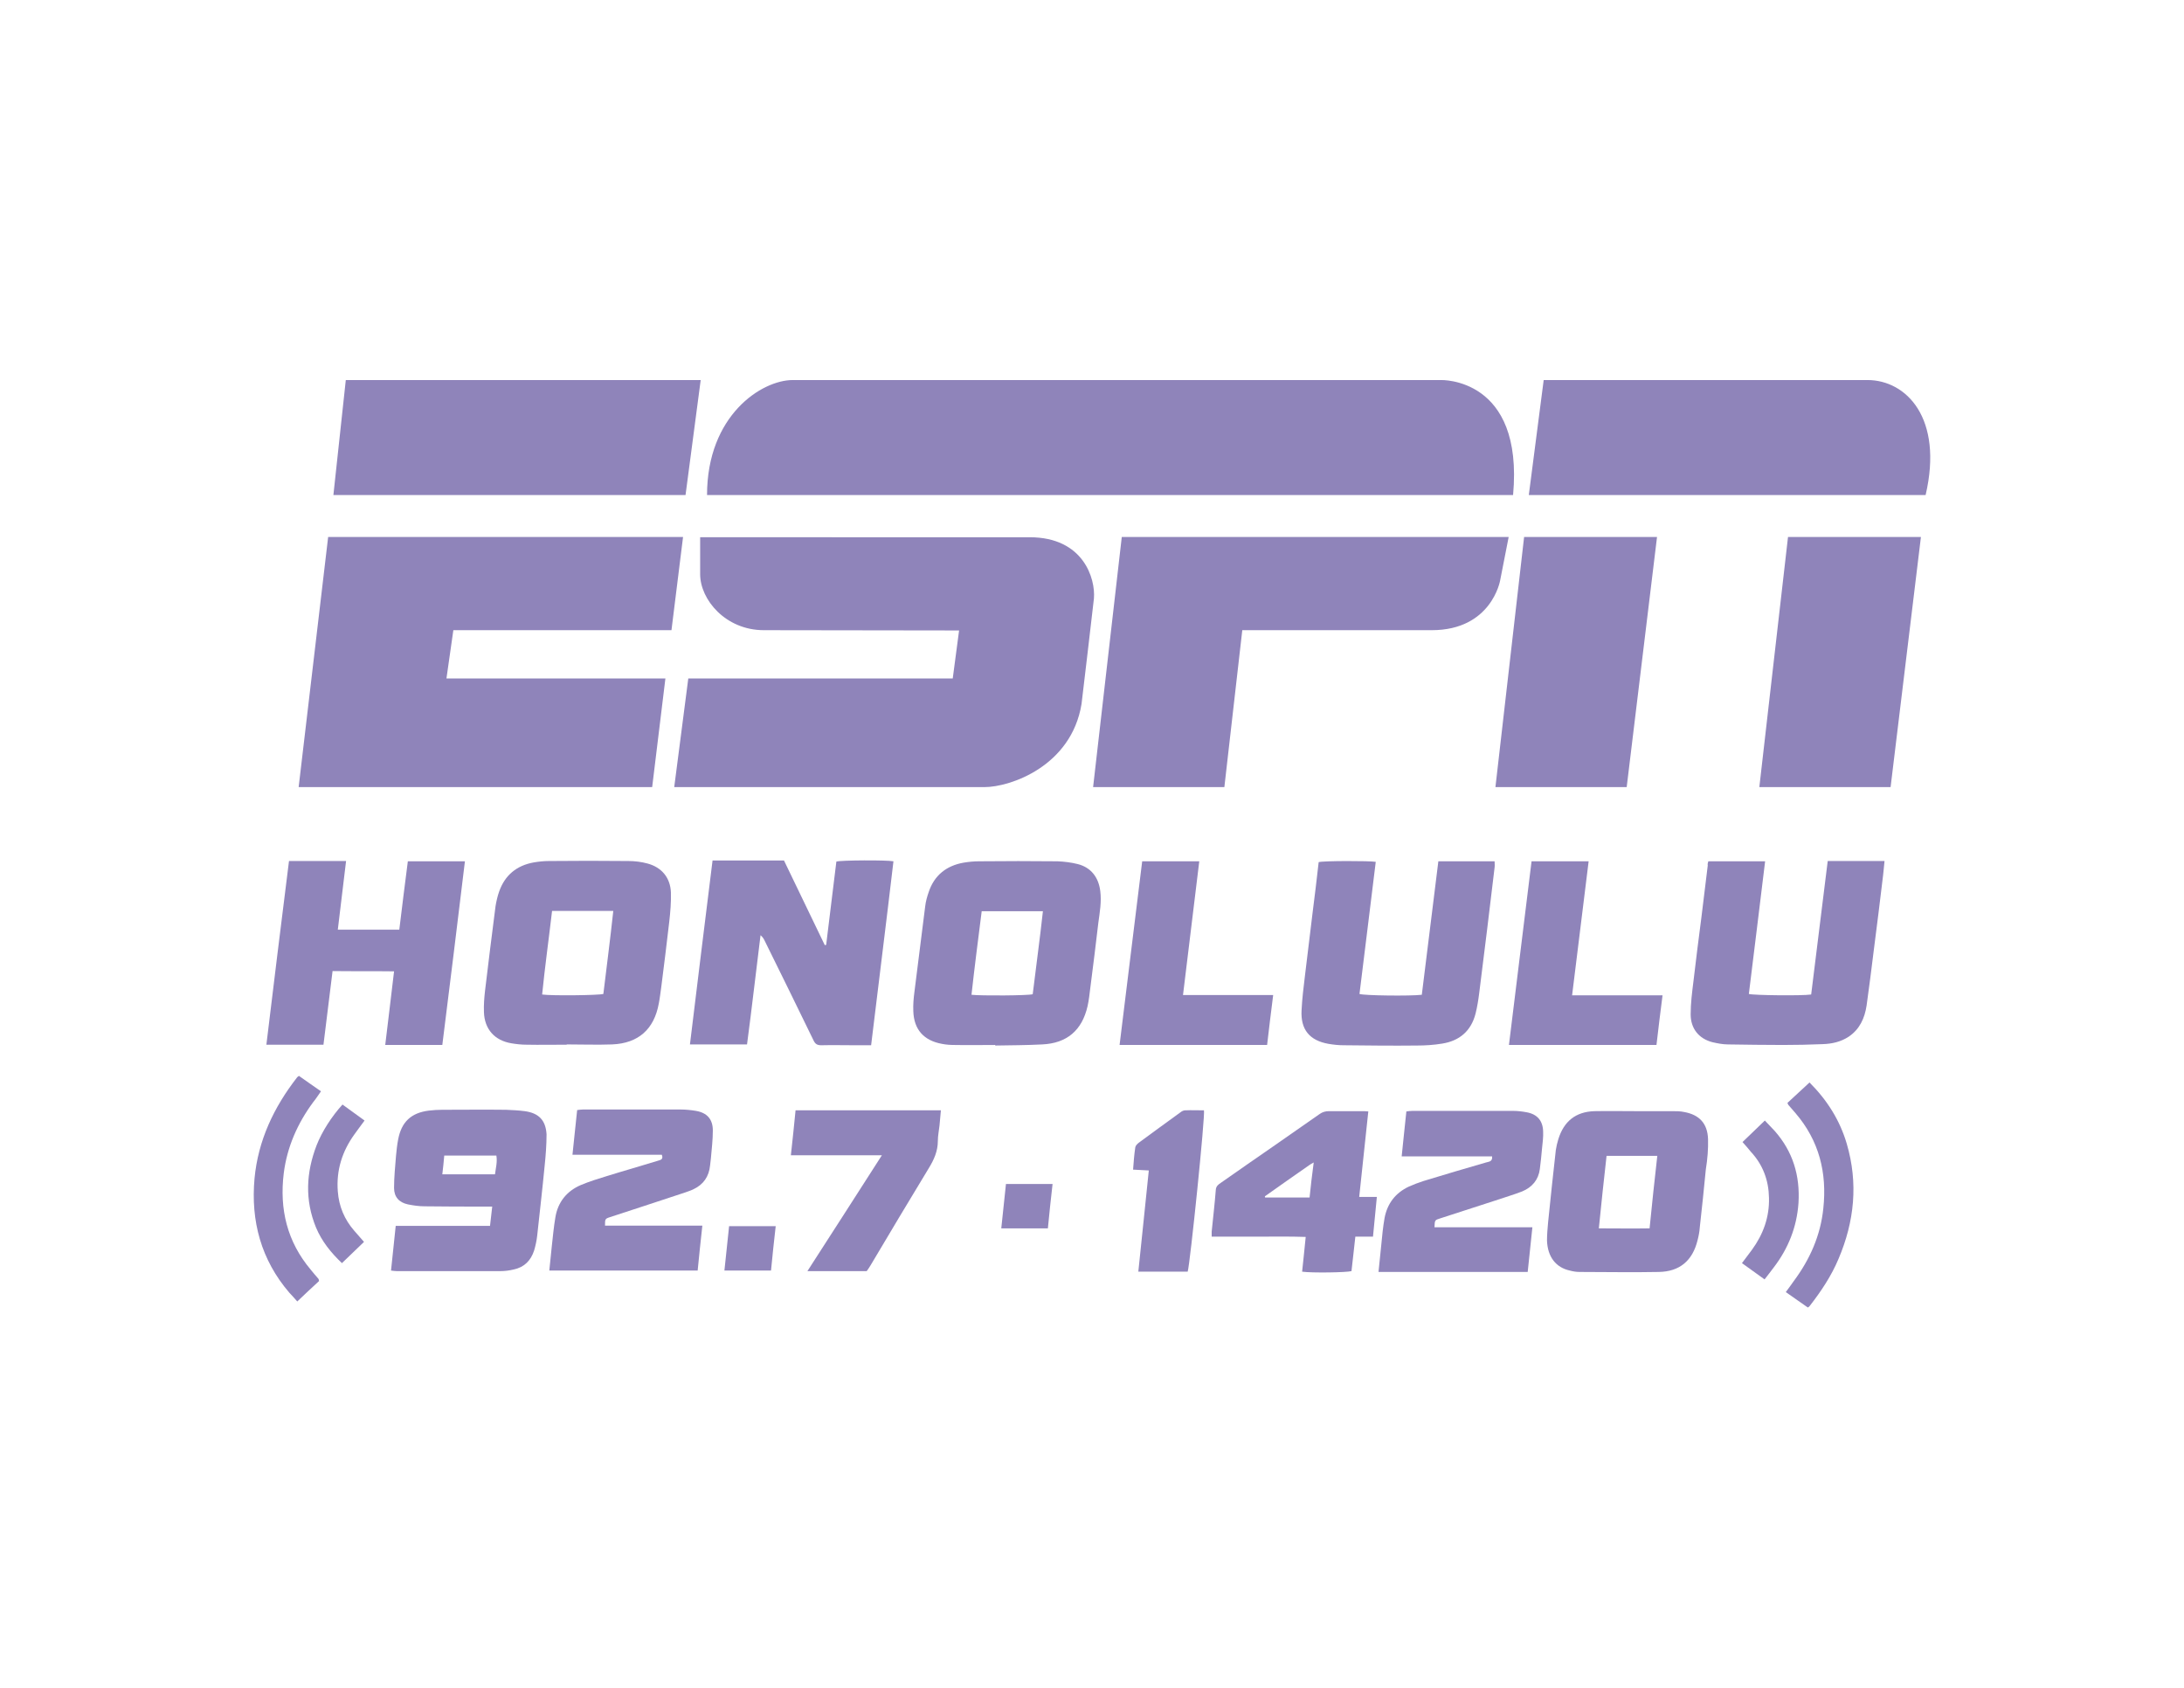<?xml version="1.0" encoding="utf-8"?>
<!-- Generator: Adobe Illustrator 24.0.3, SVG Export Plug-In . SVG Version: 6.00 Build 0)  -->
<svg version="1.1" id="Layer_1" xmlns="http://www.w3.org/2000/svg" xmlns:xlink="http://www.w3.org/1999/xlink" x="0px" y="0px"
	 viewBox="0 0 792 612" style="enable-background:new 0 0 792 612;" xml:space="preserve">
<style type="text/css">
	.st0{fill:#8F84BA;}
	.st1{display:none;fill:none;stroke:#5FC6CA;stroke-miterlimit:10;}
	.st2{display:none;fill:none;stroke:#2D2A26;stroke-miterlimit:10;}
</style>
<g>
	<path class="st0" d="M125.4,137.8h128.7l-5.5,41.7H120.9L125.4,137.8z M119,194.7h128.7l-4.2,33.8h-79.1l-2.5,17.5h79.4l-4.8,39.4
		H108.3L119,194.7z M685.6,285.4H638l10.4-90.7h48.2L685.6,285.4z M589.9,285.4h-47.6l10.4-90.7h48.2L589.9,285.4z M554.4,179.5
		h143.9c6.5-27.9-7-41.7-21.1-41.7c-16.7,0-57.3,0-117.4,0L554.4,179.5z M406.8,194.7h140.3l-3.1,15.8c0,0-3.1,18-24.8,18h-68.7
		l-6.5,56.9h-47.6L406.8,194.7z M253.9,194.7c0,0,0,8.9,0,13.5c0,9.2,9.2,20.3,23.1,20.3c8.7,0,70.8,0.1,70.8,0.1l-2.3,17.4h-95.9
		l-5.1,39.4H357c9.4,0,31.5-7.6,35.2-30.1c0,0,4.4-37,4.5-38.3c0.6-7.2-3.8-22.2-23.3-22.2H253.9z M287.5,137.8
		c-11.3,0-31.1,12.8-31.1,41.7h292.3c3.9-42.8-26.2-41.7-26.2-41.7H287.5z"/>
	<path class="st0" d="M520.2,445c11.9,0,23.5,0,35.5,0c-0.6,5.5-1.1,10.8-1.7,16.2c-18.1,0-36,0-54.1,0c0.5-5,1-9.8,1.5-14.7
		c0.2-1.6,0.4-3.3,0.7-4.9c1-5.2,3.9-9,8.7-11.3c1.8-0.8,3.6-1.5,5.5-2.1c7.5-2.3,15-4.5,22.6-6.7c0.9-0.3,2.4-0.2,2.2-2.2
		c-5.4,0-10.9,0-16.4,0c-5.4,0-10.8,0-16.4,0c0.6-5.6,1.1-10.9,1.7-16.3c0.8-0.1,1.5-0.2,2.2-0.2c12.2,0,24.4,0,36.5,0
		c1.6,0,3.3,0.2,4.9,0.5c3.9,0.7,5.9,3.1,6,7c0.1,2-0.2,4.1-0.4,6.1c-0.2,2.5-0.5,5-0.8,7.5c-0.5,3.9-2.8,6.6-6.4,8.1
		c-2.8,1.1-5.6,1.9-8.5,2.9c-7.1,2.3-14.2,4.6-21.3,6.9C520.3,442.4,520.3,442.4,520.2,445z"/>
	<path class="st0" d="M253,460.7c-18.1,0-35.9,0-53.8,0c0.3-3,0.6-5.9,0.9-8.8c0.4-3.5,0.7-7,1.3-10.5c0.9-5.5,4.1-9.5,9.2-11.7
		c3.1-1.3,6.3-2.3,9.6-3.3c6.1-1.9,12.2-3.6,18.3-5.5c0.9-0.3,2.2-0.4,1.5-2.2c-10.6,0-21.4,0-32.4,0c0.6-5.5,1.1-10.8,1.7-16.2
		c0.8-0.1,1.5-0.2,2.2-0.2c11.8,0,23.6,0,35.3,0c1.9,0,3.8,0.2,5.6,0.5c4,0.7,6.1,3,6.1,7.1c0,3.4-0.4,6.7-0.7,10.1
		c-0.1,0.9-0.2,1.7-0.3,2.6c-0.4,4-2.4,6.9-6,8.6c-1,0.5-2,0.8-3.1,1.2c-9,3-18,5.9-27.1,8.9c-1.9,0.6-1.9,0.7-1.9,3.1
		c11.7,0,23.3,0,35.3,0C254.1,450,253.5,455.3,253,460.7z"/>
	<path class="st0" d="M319.8,418.9c-11.3,0-22,0-33,0c0.6-5.6,1.2-10.9,1.7-16.3c17.7,0,35.1,0,52.7,0c-0.2,1.9-0.3,3.7-0.5,5.5
		c-0.2,1.9-0.6,3.7-0.6,5.6c0,3.7-1.4,6.8-3.3,9.9c-7.1,11.7-14.1,23.4-21.1,35.2c-0.4,0.7-0.9,1.4-1.4,2.1c-7.1,0-14.1,0-21.5,0
		C301.9,446.8,310.7,433.1,319.8,418.9z"/>
	<path class="st0" d="M430.7,461.1c-5.8,0-11.7,0-17.9,0c1.3-12.2,2.5-24.3,3.8-36.7c-1.9-0.1-3.6-0.2-5.7-0.3
		c0.2-2.8,0.4-5.4,0.8-8.1c0.1-0.6,0.7-1.2,1.2-1.6c5-3.7,10.1-7.4,15.2-11.1c0.5-0.4,1.1-0.7,1.7-0.7c2.3-0.1,4.5,0,6.8,0
		C437.1,404.4,431.6,458.1,430.7,461.1z"/>
	<path class="st0" d="M647.6,468.5c1.1-1.5,2-2.7,2.9-4c5.8-7.8,9.7-16.5,10.7-26.3c1.4-12.9-1.5-24.6-10.1-34.6c-0.9-1-1.7-2-2.6-3
		c-0.1-0.1-0.1-0.3-0.3-0.7c2.6-2.4,5.3-4.9,8-7.4c6.4,6.4,11,13.7,13.5,22.2c4.2,14.3,2.8,28.2-3,41.8c-2.6,6.2-6.3,11.7-10.4,17
		c-0.1,0.2-0.3,0.3-0.7,0.6C653.1,472.4,650.5,470.5,647.6,468.5z"/>
	<path class="st0" d="M115.7,464.5c-2.6,2.4-5.2,4.8-7.9,7.4c-1-1.2-2-2.2-2.9-3.2c-10.2-11.9-14-25.9-12.6-41.4
		c1.3-13.8,7-25.8,15.4-36.6c0.1-0.2,0.4-0.3,0.7-0.6c2.6,1.8,5.2,3.7,8,5.6c-1,1.4-1.8,2.7-2.8,3.9c-5.7,7.7-9.5,16.3-10.7,25.8
		c-1.6,13,1.2,24.8,9.8,35c0.9,1.1,1.8,2.2,2.7,3.2C115.6,463.8,115.6,464,115.7,464.5z"/>
	<path class="st0" d="M631.9,414.1c2.7-2.6,5.3-5.1,8.1-7.8c1.2,1.3,2.4,2.5,3.6,3.8c6.6,7.5,9.2,16.2,8.6,26.1
		c-0.6,8.7-3.7,16.5-9,23.4c-1,1.4-2.1,2.7-3.3,4.3c-2.8-2-5.4-3.9-8.2-5.9c1.3-1.7,2.5-3.3,3.6-4.8c4.1-5.6,6.4-11.9,6.2-18.9
		c-0.1-6.3-2.2-12-6.6-16.7C634,416.5,633.1,415.4,631.9,414.1z"/>
	<path class="st0" d="M124.2,400.5c2.7,2,5.3,3.8,8,5.8c-1.3,1.7-2.4,3.3-3.6,4.9c-4.5,6.2-6.7,13.1-6.1,20.8
		c0.4,5.4,2.4,10.2,6,14.3c1.1,1.3,2.3,2.6,3.5,4c-2.7,2.6-5.3,5.1-8,7.7c-4-3.8-7.3-7.9-9.4-12.9c-4.1-10-3.6-19.9,0.2-29.8
		C116.8,410.2,120.3,404.8,124.2,400.5z"/>
	<path class="st0" d="M279.6,460.7c-5.6,0-11.1,0-16.9,0c0.6-5.4,1.1-10.7,1.7-16.1c5.7,0,11.1,0,16.9,0
		C280.7,450,280.1,455.3,279.6,460.7z"/>
	<path class="st0" d="M380,445.4c-5.6,0-11.1,0-16.9,0c0.6-5.4,1.1-10.7,1.7-16.1c5.7,0,11.1,0,16.9,0
		C381.1,434.7,380.5,440,380,445.4z"/>
	<g>
		<path class="st0" d="M315.9,379c-2.2,0-4,0-5.9,0c-4.1,0-8.1-0.1-12.2,0c-1.5,0-2.2-0.5-2.8-1.8c-5.9-12.1-11.8-24.2-17.8-36.3
			c-0.3-0.6-0.7-1.2-1.4-1.8c-0.8,6.6-1.6,13.1-2.4,19.7c-0.8,6.6-1.6,13.2-2.5,19.9c-6.9,0-13.7,0-20.7,0
			c2.7-22.2,5.4-44.3,8.2-66.7c8.6,0,17.2,0,25.9,0c5,10.3,9.9,20.5,14.8,30.7c0.2,0,0.3-0.1,0.5-0.1c1.2-10.1,2.5-20.2,3.7-30.2
			c1.6-0.5,18.2-0.6,20.7-0.1C321.4,334.5,318.6,356.6,315.9,379z"/>
		<path class="st0" d="M122.5,337.1c7.5,0,14.8,0,22.3,0c1-8.2,2-16.4,3.1-24.8c6.9,0,13.7,0,20.7,0c-2.7,22.3-5.4,44.4-8.2,66.6
			c-6.9,0-13.7,0-20.7,0c1.1-8.9,2.1-17.6,3.2-26.7c-7.5-0.1-14.8,0-22.3-0.1c-1.1,9-2.2,17.8-3.3,26.7c-6.9,0-13.7,0-20.7,0
			c2.7-22.3,5.4-44.4,8.2-66.6c6.9,0,13.7,0,20.7,0C124.5,320.6,123.5,328.8,122.5,337.1z"/>
		<path class="st0" d="M619.5,312.3c6.9,0,13.6,0,20.6,0c-2,16.2-3.9,32.2-5.9,48.1c1.6,0.5,19.4,0.7,22.6,0.2c2-16.1,4-32.2,6-48.4
			c6.9,0,13.7,0,20.6,0c-0.2,1.8-0.3,3.4-0.5,5c-1.1,9.1-2.2,18.3-3.4,27.4c-0.8,6.7-1.7,13.4-2.6,20c-0.7,4.6-2.5,8.6-6.5,11.3
			c-2.9,1.9-6.1,2.6-9.5,2.7c-4.8,0.2-9.6,0.3-14.3,0.3c-6.7,0-13.3-0.1-20-0.2c-1.9,0-3.8-0.4-5.6-0.8c-5-1.3-7.9-5-7.9-10.1
			c0-4,0.5-7.9,1-11.9c0.9-7.8,1.9-15.5,2.9-23.3c0.8-6.3,1.5-12.5,2.3-18.8C619.2,313.4,619.3,312.9,619.5,312.3z"/>
		<path class="st0" d="M521.6,312.3c6.9,0,13.6,0,20.4,0c0,0.8,0.1,1.5,0,2.2c-0.9,7.5-1.8,14.9-2.7,22.4c-1,7.8-1.9,15.5-2.9,23.3
			c-0.3,2.4-0.7,4.9-1.3,7.3c-1.6,6.3-5.8,9.9-12.1,10.9c-3,0.5-6.1,0.7-9.1,0.7c-8.9,0.1-17.8,0-26.7-0.1c-1.8,0-3.6-0.2-5.4-0.5
			c-6.9-1.2-10.2-5.2-9.8-12.2c0.2-4.1,0.7-8.2,1.2-12.3c0.9-7.7,1.9-15.4,2.8-23.1c0.8-6.1,1.5-12.2,2.2-18.3
			c1.7-0.5,18.5-0.5,20.7-0.1c-2,16-3.9,32-5.9,47.9c1.6,0.6,18.4,0.8,22.6,0.3C517.6,344.6,519.6,328.5,521.6,312.3z"/>
		<path class="st0" d="M461.7,360.8c-0.8,6.2-1.5,12.1-2.2,18.1c-17.9,0-35.6,0-53.5,0c2.7-22.3,5.5-44.4,8.2-66.6
			c7,0,13.7,0,20.7,0c-2,16.2-3.9,32.2-5.9,48.5C439.9,360.8,450.6,360.8,461.7,360.8z"/>
		<path class="st0" d="M570.1,360.9c11,0,21.8,0,32.8,0c-0.8,6.1-1.5,12-2.2,18c-17.8,0-35.5,0-53.5,0c2.7-22.3,5.5-44.4,8.2-66.6
			c7,0,13.7,0,20.7,0C574.1,328.5,572.1,344.5,570.1,360.9z"/>
		<path class="st0" d="M399,323.1c-0.6-5-3.4-8.6-8.2-9.8c-2.4-0.6-4.9-0.9-7.3-1c-9.5-0.1-19-0.1-28.5,0c-1.9,0-3.8,0.2-5.6,0.5
			c-6.2,1.1-10.6,4.6-12.6,10.6c-0.6,1.7-1.1,3.5-1.3,5.3c-1.3,10.3-2.6,20.7-3.9,31c-0.3,2.3-0.5,4.6-0.4,6.9
			c0.2,6.7,3.8,10.7,10.4,11.9c1.5,0.3,3,0.4,4.5,0.4c4.9,0.1,9.9,0,14.8,0c0,0.1,0,0.2,0,0.2c5.7-0.1,11.3-0.1,17-0.4
			c9-0.4,14.5-5.1,16.5-13.9c0.5-2.2,0.7-4.4,1-6.7c1-7.8,2-15.7,2.9-23.5C398.8,330.9,399.5,327,399,323.1z M374.5,360.5
			c-1.6,0.5-18.9,0.6-22.2,0.2c1.1-10,2.4-20,3.7-30.3c7.4,0,14.7,0,22.2,0C377.1,340.5,375.7,350.5,374.5,360.5z"/>
		<path class="st0" d="M234.8,313.1c-2.2-0.6-4.6-0.9-6.9-0.9c-9.6-0.1-19.3-0.1-28.9,0c-1.8,0-3.6,0.2-5.4,0.5
			c-6.2,1.1-10.5,4.6-12.6,10.6c-0.6,1.7-1,3.5-1.3,5.3c-1.3,10.2-2.6,20.4-3.8,30.6c-0.3,2.6-0.5,5.2-0.4,7.8
			c0.2,6.2,3.9,10.3,10,11.3c1.8,0.3,3.6,0.5,5.4,0.5c4.9,0.1,9.7,0,14.6,0c0,0,0-0.1,0-0.1c5.5,0,11,0.2,16.5,0
			c9.5-0.4,15.2-5.5,16.9-14.8c0.4-2,0.6-4,0.9-6c1-7.9,2-15.8,2.9-23.7c0.4-3.5,0.7-7.1,0.6-10.6
			C243.1,318.3,240,314.5,234.8,313.1z M218.8,360.4c-1.6,0.5-18.9,0.7-22.2,0.2c1-10,2.4-20,3.6-30.3c7.5,0,14.7,0,22.2,0
			C221.3,340.5,220,350.5,218.8,360.4z"/>
	</g>
	<path class="st0" d="M190.3,402.9c-2.3-0.3-4.5-0.4-6.8-0.5c-7.7-0.1-15.4,0-23.1,0c-1.6,0-3.3,0.1-4.9,0.3
		c-6.4,0.8-9.9,4.1-11.1,10.4c-0.4,2-0.6,4-0.8,6.1c-0.3,3.8-0.7,7.7-0.7,11.5c0,3.3,1.8,5.3,5,6c2,0.4,4,0.7,6.1,0.7
		c7.2,0.1,14.5,0.1,21.7,0.1c0.8,0,1.7,0,2.8,0c-0.3,2.5-0.5,4.6-0.8,7c-11.5,0-22.8,0-34.2,0c-0.6,5.5-1.1,10.8-1.7,16.2
		c0.9,0.1,1.5,0.2,2.1,0.2c12.5,0,25,0,37.5,0c1.6,0,3.3-0.2,4.9-0.6c3.8-0.8,6.2-3.2,7.4-6.9c0.5-1.7,0.9-3.5,1.1-5.3
		c0.9-8.4,1.9-16.9,2.7-25.3c0.4-3.8,0.7-7.7,0.7-11.5C197.9,406.2,195.4,403.6,190.3,402.9z M179.5,425.8c-6.3,0-12.6,0-19.1,0
		c0.3-2.4,0.5-4.6,0.7-6.8c6.4,0,12.6,0,18.9,0C180.4,421.3,179.8,423.5,179.5,425.8z"/>
	<path class="st0" d="M619.4,413c-0.2-5.6-3.1-8.8-8.7-9.8c-1.4-0.3-2.8-0.3-4.2-0.3c-4.3,0-8.6,0-13,0c0,0,0,0,0,0
		c-5.1,0-10.2-0.1-15.3,0c-6.8,0.2-11.1,3.7-13.1,10.2c-0.4,1.3-0.7,2.6-0.9,3.9c-1,8.7-1.9,17.5-2.8,26.2c-0.2,2.2-0.4,4.4-0.4,6.6
		c0.2,5.9,3.2,9.8,8.3,10.9c1.1,0.3,2.3,0.5,3.5,0.5c9.6,0,19.2,0.2,28.7,0c7.6-0.1,12.3-4.1,14.1-11.5c0.4-1.5,0.7-3.1,0.8-4.6
		c0.8-7,1.5-14,2.2-21.1C619.2,420.3,619.5,416.6,619.4,413z M598.2,445.4c-6.1,0.1-12.1,0-18.4,0c0.9-8.9,1.8-17.6,2.8-26.3
		c6.2,0,12.1,0,18.4,0C600,427.8,599.1,436.4,598.2,445.4z"/>
	<path class="st0" d="M492.9,434c1.1-10.5,2.2-20.7,3.3-31c-1-0.1-1.6-0.1-2.3-0.1c-4,0-8,0-12,0c-1.2,0-2.3,0.3-3.3,1
		c-5.4,3.8-10.8,7.5-16.2,11.3c-6.6,4.6-13.2,9.1-19.7,13.7c-0.9,0.6-1.7,1.2-1.8,2.5c-0.4,5.1-1,10.2-1.5,15.2c0,0.5,0,1,0,1.8
		c5.9,0,11.5,0,17.1,0c5.6,0,11.2-0.1,17,0.1c-0.4,4.4-0.9,8.5-1.3,12.6c3.5,0.5,16.1,0.3,17.9-0.2c0.5-4.1,0.9-8.2,1.4-12.5
		c2.1,0,4.2,0,6.4,0c0.5-4.9,0.9-9.5,1.4-14.4C497,434,495.1,434,492.9,434z M474.9,434.2c-5.5,0-10.8,0-16.1,0
		c-0.1-0.1-0.1-0.2-0.1-0.3c0-0.1,0-0.2,0.1-0.2c5.2-3.7,10.5-7.4,15.8-11.1c0.4-0.3,0.9-0.6,1.8-1.1
		C475.8,426.1,475.3,430.1,474.9,434.2z"/>
</g>
<line class="st1" x1="955.9" y1="150.2" x2="913.1" y2="502.2"/>
<line class="st1" x1="1496.3" y1="150.2" x2="1453.5" y2="502.2"/>
<line class="st1" x1="3391.9" y1="150.2" x2="3349.1" y2="502.2"/>
<line class="st1" x1="3932.3" y1="150.2" x2="3889.5" y2="502.2"/>
<line class="st2" x1="4188.4" y1="150.2" x2="4445.8" y2="150.2"/>
<line class="st2" x1="4188.4" y1="173.1" x2="4445.8" y2="173.1"/>
<line class="st2" x1="4188.4" y1="208.8" x2="4445.8" y2="208.8"/>
<line class="st2" x1="4429.5" y1="150.3" x2="4416.1" y2="251.5"/>
<line class="st2" x1="4627.3" y1="150.3" x2="4613.9" y2="251.5"/>
</svg>
